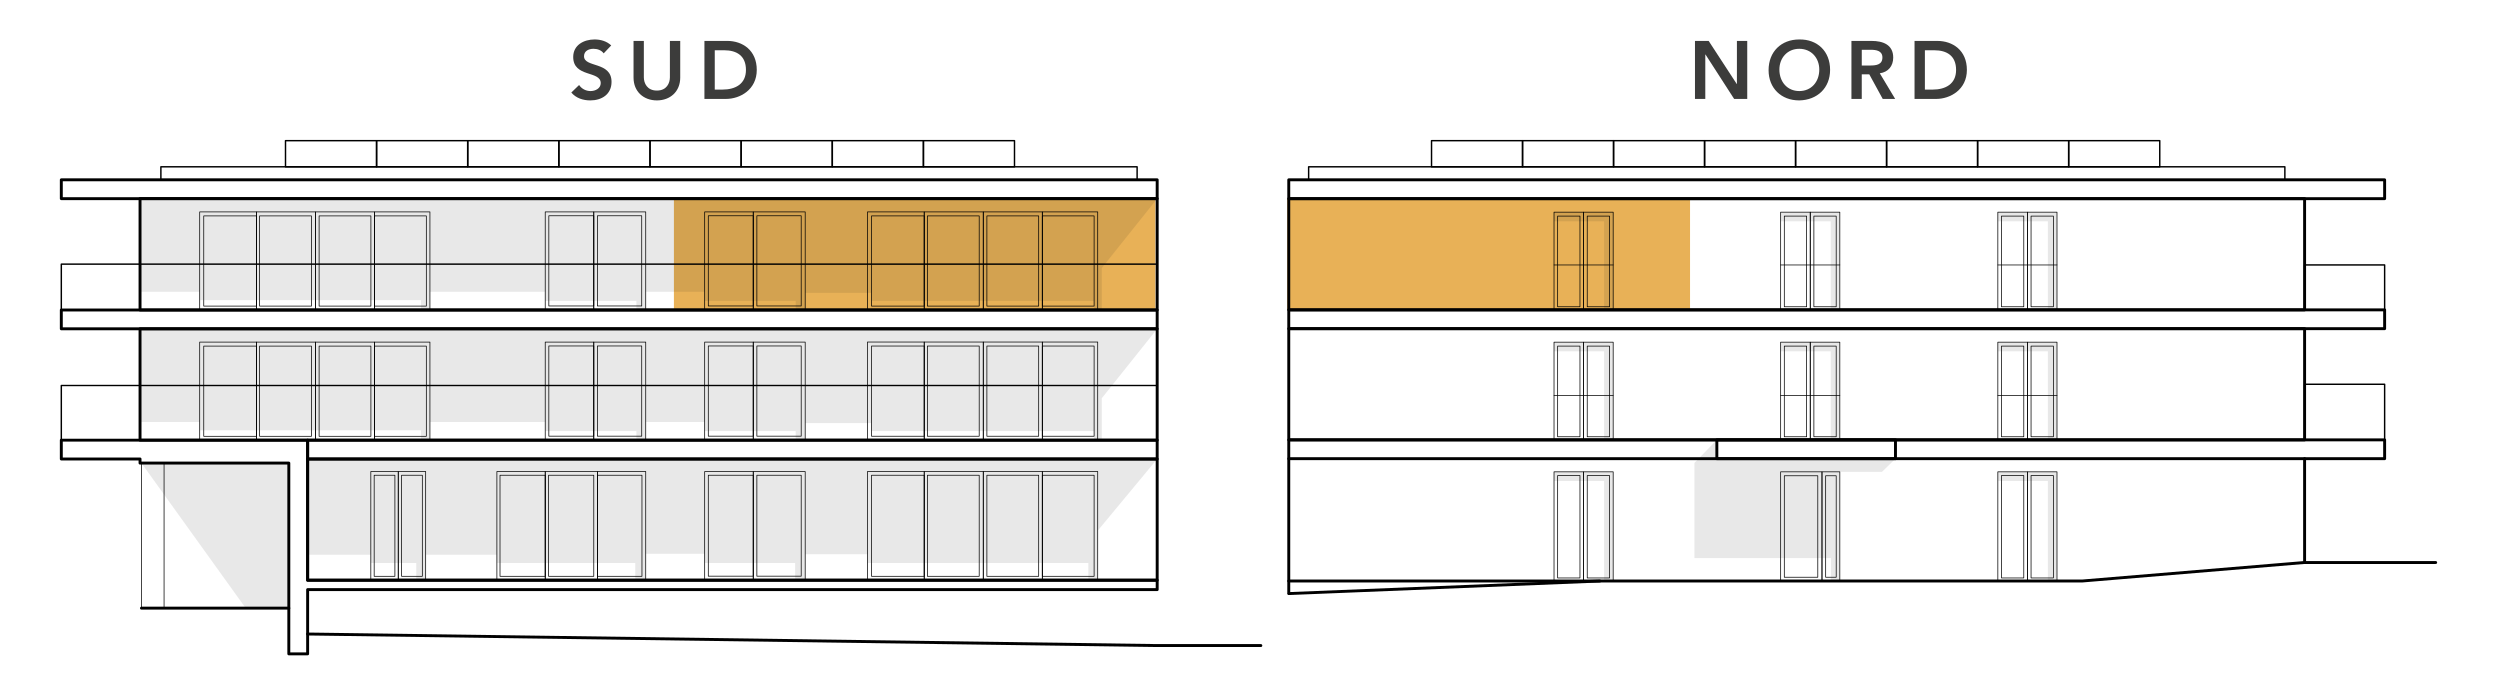 <?xml version="1.0" encoding="utf-8"?>
<!-- Generator: Adobe Illustrator 28.7.1, SVG Export Plug-In . SVG Version: 9.03 Build 54978)  -->
<svg version="1.0" id="Calque_1" xmlns="http://www.w3.org/2000/svg" xmlns:xlink="http://www.w3.org/1999/xlink" x="0px" y="0px"
	 viewBox="0 0 817.542 223.048" style="enable-background:new 0 0 817.542 223.048;" xml:space="preserve">
<style type="text/css">
	.st0{fill:#E8B157;}
	.st1{opacity:0.1;fill:#1D1D1B;enable-background:new    ;}
	.st2{fill:none;stroke:#000000;stroke-width:0.957;stroke-linecap:round;stroke-linejoin:round;stroke-miterlimit:10;}
	.st3{fill:none;stroke:#000000;stroke-width:0.478;stroke-linecap:round;stroke-linejoin:round;stroke-miterlimit:10;}
	.st4{fill:none;stroke:#000000;stroke-width:0.239;stroke-linecap:round;stroke-linejoin:round;stroke-miterlimit:10;}
	.st5{fill:#3C3C3B;}
</style>
<rect x="420.952" y="64.959" class="st0" width="131.719" height="36.365"/>
<rect x="220.379" y="65.247" class="st0" width="157.467" height="35.79"/>
<polygon class="st1" points="45.795,95.413 65.307,95.413 65.307,98.149 137.667,98.149 137.667,101.374 140.595,101.374 
	140.595,95.413 178.297,95.413 178.297,98.393 208.113,98.393 208.113,101.374 211.165,101.374 211.165,95.413 230.444,95.413 
	230.444,98.393 260.196,98.393 260.196,101.374 263.311,101.374 263.311,95.766 285.009,95.766 285.009,98.393 357.791,98.393 
	357.791,101.374 360.303,101.374 360.303,87.644 378.417,64.958 45.795,64.938 "/>
<polygon class="st1" points="45.795,137.992 65.307,137.992 65.307,140.728 137.667,140.728 137.667,143.952 140.595,143.952 
	140.595,137.992 178.297,137.992 178.297,140.972 208.113,140.972 208.113,143.952 211.165,143.952 211.165,137.992 
	230.444,137.992 230.444,140.972 260.196,140.972 260.196,143.952 263.311,143.952 263.311,138.345 285.009,138.345 
	285.009,140.972 357.791,140.972 357.791,143.952 360.303,143.952 360.303,130.223 378.417,107.536 45.795,107.517 "/>
<polyline class="st1" points="508.19,72.373 524.557,72.373 524.557,101.324 527.537,101.324 527.537,69.387 508.19,69.387 
	508.19,72.373 "/>
<polyline class="st1" points="582.307,72.373 598.674,72.373 598.674,101.324 601.654,101.324 601.654,69.387 582.307,69.387 
	582.307,72.373 "/>
<polyline class="st1" points="653.327,72.373 669.694,72.373 669.694,101.324 672.674,101.324 672.674,69.387 653.327,69.387 
	653.327,72.373 "/>
<polyline class="st1" points="508.19,114.891 524.557,114.891 524.557,143.842 527.537,143.842 527.537,111.905 508.19,111.905 
	508.19,114.891 "/>
<polyline class="st1" points="582.307,114.891 598.674,114.891 598.674,143.842 601.654,143.842 601.654,111.905 582.307,111.905 
	582.307,114.891 "/>
<polyline class="st1" points="653.327,114.891 669.694,114.891 669.694,143.842 672.674,143.842 672.674,111.905 653.327,111.905 
	653.327,114.891 "/>
<polyline class="st1" points="508.19,157.286 524.557,157.286 524.557,190.002 527.537,190.002 527.537,154.3 508.19,154.3 
	508.19,157.286 "/>
<polyline class="st1" points="653.327,157.286 669.694,157.286 669.694,190.002 672.674,190.002 672.674,154.3 653.327,154.3 
	653.327,157.286 "/>
<polyline class="st1" points="561.437,143.842 554.113,151.377 554.113,182.491 598.745,182.491 598.745,190.002 601.654,190.002 
	601.654,154.3 615.447,154.3 619.854,149.994 561.437,149.994 561.437,143.842 "/>
<rect x="421.448" y="58.806" class="st2" width="358.367" height="6.153"/>
<rect x="421.448" y="101.324" class="st2" width="358.367" height="6.153"/>
<rect x="421.448" y="143.842" class="st2" width="358.367" height="6.153"/>
<rect x="427.945" y="54.555" class="st3" width="319.244" height="4.251"/>
<rect x="646.709" y="46.004" class="st3" width="29.762" height="8.551"/>
<rect x="616.947" y="46.004" class="st3" width="29.762" height="8.551"/>
<rect x="587.185" y="46.004" class="st3" width="29.762" height="8.551"/>
<rect x="557.423" y="46.004" class="st3" width="29.762" height="8.551"/>
<rect x="527.66" y="46.004" class="st3" width="29.762" height="8.551"/>
<rect x="497.898" y="46.004" class="st3" width="29.762" height="8.551"/>
<rect x="468.136" y="46.004" class="st3" width="29.762" height="8.551"/>
<rect x="676.514" y="46.004" class="st3" width="29.762" height="8.551"/>
<polyline class="st2" points="421.563,194.106 523.166,190.002 552.942,190.002 680.889,190.002 753.469,183.954 796.506,183.954 
	"/>
<line class="st2" x1="421.448" y1="149.994" x2="421.448" y2="194.106"/>
<line class="st2" x1="753.644" y1="149.994" x2="753.644" y2="183.954"/>
<rect x="421.448" y="64.958" class="st2" width="332.195" height="36.366"/>
<rect x="421.448" y="107.476" class="st2" width="332.195" height="36.366"/>
<rect x="561.437" y="143.842" class="st2" width="58.417" height="6.153"/>
<rect x="753.644" y="86.641" class="st3" width="26.172" height="14.682"/>
<rect x="753.644" y="125.66" class="st3" width="26.172" height="18.183"/>
<line class="st2" x1="523.166" y1="190.002" x2="421.448" y2="190.002"/>
<rect x="508.19" y="69.387" class="st4" width="9.673" height="31.937"/>
<rect x="509.378" y="70.667" class="st4" width="7.297" height="29.653"/>
<rect x="517.863" y="69.387" class="st4" width="9.673" height="31.937"/>
<rect x="519.051" y="70.667" class="st4" width="7.297" height="29.653"/>
<rect x="508.19" y="111.905" class="st4" width="9.673" height="31.937"/>
<rect x="509.378" y="113.185" class="st4" width="7.297" height="29.653"/>
<rect x="517.863" y="111.905" class="st4" width="9.673" height="31.937"/>
<rect x="519.051" y="113.185" class="st4" width="7.297" height="29.653"/>
<rect x="582.307" y="111.905" class="st4" width="9.673" height="31.937"/>
<rect x="583.496" y="113.185" class="st4" width="7.297" height="29.653"/>
<rect x="591.981" y="111.905" class="st4" width="9.673" height="31.937"/>
<rect x="593.169" y="113.185" class="st4" width="7.297" height="29.653"/>
<rect x="582.307" y="154.3" class="st4" width="13.513" height="35.702"/>
<rect x="583.496" y="155.579" class="st4" width="10.954" height="33.188"/>
<rect x="595.82" y="154.3" class="st4" width="5.834" height="35.702"/>
<rect x="597.024" y="155.579" class="st4" width="3.442" height="33.188"/>
<rect x="582.307" y="69.387" class="st4" width="9.673" height="31.937"/>
<rect x="583.496" y="70.667" class="st4" width="7.297" height="29.653"/>
<rect x="591.981" y="69.387" class="st4" width="9.673" height="31.937"/>
<rect x="593.169" y="70.667" class="st4" width="7.297" height="29.653"/>
<rect x="653.327" y="69.387" class="st4" width="9.673" height="31.937"/>
<rect x="654.515" y="70.667" class="st4" width="7.297" height="29.653"/>
<rect x="663" y="69.387" class="st4" width="9.673" height="31.937"/>
<rect x="664.188" y="70.667" class="st4" width="7.297" height="29.653"/>
<rect x="653.327" y="111.905" class="st4" width="9.673" height="31.937"/>
<rect x="654.515" y="113.185" class="st4" width="7.297" height="29.653"/>
<rect x="663" y="111.905" class="st4" width="9.673" height="31.937"/>
<rect x="664.188" y="113.185" class="st4" width="7.297" height="29.653"/>
<rect x="508.19" y="154.3" class="st4" width="9.673" height="35.702"/>
<rect x="509.378" y="155.517" class="st4" width="7.297" height="33.48"/>
<rect x="517.863" y="154.3" class="st4" width="9.673" height="35.702"/>
<rect x="519.051" y="155.517" class="st4" width="7.297" height="33.48"/>
<rect x="653.327" y="154.3" class="st4" width="9.673" height="35.702"/>
<rect x="654.515" y="155.517" class="st4" width="7.297" height="33.48"/>
<rect x="663" y="154.3" class="st4" width="9.673" height="35.702"/>
<rect x="664.188" y="155.517" class="st4" width="7.297" height="33.48"/>
<line class="st4" x1="508.19" y1="129.297" x2="527.537" y2="129.297"/>
<line class="st4" x1="582.307" y1="129.297" x2="601.654" y2="129.297"/>
<line class="st4" x1="653.327" y1="129.297" x2="672.674" y2="129.297"/>
<line class="st4" x1="508.19" y1="86.641" x2="527.537" y2="86.641"/>
<line class="st4" x1="582.307" y1="86.641" x2="601.654" y2="86.641"/>
<line class="st4" x1="653.327" y1="86.641" x2="672.674" y2="86.641"/>
<g>
	<polygon class="st1" points="94.346,186.893 94.346,151.438 46.26,151.438 80.352,198.877 94.448,198.877 94.448,186.893 	"/>
	<polygon class="st1" points="100.601,150.095 100.601,151.438 100.601,181.4 121.266,181.4 121.266,184.113 136.112,184.113 
		136.112,189.738 139.202,189.738 139.202,181.4 162.493,181.4 162.493,184.113 207.736,184.113 207.736,189.738 211.165,189.738 
		211.165,181.109 230.444,181.109 230.444,184.113 260.011,184.113 260.011,189.738 263.311,189.738 263.311,181.228 
		283.683,181.228 283.683,184.113 355.91,184.113 355.91,189.738 358.971,189.738 358.971,173.538 378.417,150.095 	"/>
</g>
<rect x="20.05" y="58.806" class="st2" width="358.367" height="6.153"/>
<rect x="20.05" y="101.374" class="st2" width="358.367" height="6.153"/>
<rect x="20.05" y="86.38" class="st3" width="358.367" height="14.994"/>
<rect x="45.795" y="64.938" class="st2" width="332.622" height="36.436"/>
<rect x="45.795" y="107.526" class="st2" width="332.622" height="36.416"/>
<rect x="100.601" y="150.095" class="st2" width="277.817" height="39.643"/>
<rect x="20.05" y="126.065" class="st3" width="358.367" height="17.877"/>
<rect x="100.601" y="143.942" class="st2" width="277.817" height="6.153"/>
<polygon class="st2" points="100.601,189.738 100.601,151.438 100.601,150.095 100.601,145.287 100.601,143.942 94.448,143.942 
	20.05,143.942 20.05,150.095 45.795,150.095 45.795,151.438 94.448,151.438 94.448,213.821 100.601,213.821 100.601,192.814 
	378.417,192.814 378.417,189.738 "/>
<rect x="52.612" y="54.555" class="st3" width="319.244" height="4.251"/>
<rect x="93.364" y="46.004" class="st3" width="29.762" height="8.551"/>
<rect x="123.168" y="46.004" class="st3" width="29.762" height="8.551"/>
<rect x="152.973" y="46.004" class="st3" width="29.762" height="8.551"/>
<rect x="182.777" y="46.004" class="st3" width="29.762" height="8.551"/>
<rect x="212.582" y="46.004" class="st3" width="29.762" height="8.551"/>
<rect x="242.386" y="46.004" class="st3" width="29.762" height="8.551"/>
<rect x="272.191" y="46.004" class="st3" width="29.762" height="8.551"/>
<rect x="301.995" y="46.004" class="st3" width="29.762" height="8.551"/>
<rect x="122.477" y="69.296" class="st4" width="18.118" height="32.078"/>
<rect x="103.167" y="69.296" class="st4" width="19.31" height="32.078"/>
<rect x="83.858" y="69.296" class="st4" width="19.31" height="32.078"/>
<rect x="65.307" y="69.296" class="st4" width="18.551" height="32.078"/>
<rect x="66.632" y="70.61" class="st4" width="17.224" height="29.494"/>
<rect x="84.9" y="70.61" class="st4" width="16.938" height="29.494"/>
<rect x="104.353" y="70.61" class="st4" width="16.938" height="29.494"/>
<rect x="122.477" y="70.61" class="st4" width="16.938" height="29.494"/>
<rect x="340.853" y="69.296" class="st4" width="18.118" height="32.078"/>
<rect x="321.543" y="69.296" class="st4" width="19.31" height="32.078"/>
<rect x="302.234" y="69.296" class="st4" width="19.31" height="32.078"/>
<rect x="283.683" y="69.296" class="st4" width="18.551" height="32.078"/>
<rect x="285.009" y="70.61" class="st4" width="17.224" height="29.494"/>
<rect x="303.276" y="70.61" class="st4" width="16.938" height="29.494"/>
<rect x="322.729" y="70.61" class="st4" width="16.938" height="29.494"/>
<rect x="340.853" y="70.61" class="st4" width="16.938" height="29.494"/>
<rect x="340.853" y="111.842" class="st4" width="18.118" height="32.078"/>
<rect x="321.543" y="111.842" class="st4" width="19.31" height="32.078"/>
<rect x="302.234" y="111.842" class="st4" width="19.31" height="32.078"/>
<rect x="283.683" y="111.842" class="st4" width="18.551" height="32.078"/>
<rect x="285.009" y="113.156" class="st4" width="17.224" height="29.494"/>
<rect x="303.276" y="113.156" class="st4" width="16.938" height="29.494"/>
<rect x="322.729" y="113.156" class="st4" width="16.938" height="29.494"/>
<rect x="340.853" y="113.156" class="st4" width="16.938" height="29.494"/>
<rect x="340.853" y="154.199" class="st4" width="18.118" height="35.538"/>
<rect x="321.543" y="154.199" class="st4" width="19.31" height="35.538"/>
<rect x="302.234" y="154.199" class="st4" width="19.31" height="35.538"/>
<rect x="283.683" y="154.199" class="st4" width="18.551" height="35.538"/>
<rect x="285.009" y="155.417" class="st4" width="17.224" height="33.051"/>
<rect x="303.276" y="155.417" class="st4" width="16.938" height="33.051"/>
<rect x="322.729" y="155.417" class="st4" width="16.938" height="33.051"/>
<rect x="340.853" y="155.417" class="st4" width="16.938" height="33.051"/>
<rect x="178.296" y="69.296" class="st4" width="15.879" height="32.078"/>
<rect x="194.176" y="69.296" class="st4" width="16.989" height="32.078"/>
<rect x="195.361" y="70.566" class="st4" width="14.496" height="29.494"/>
<rect x="179.477" y="70.566" class="st4" width="14.699" height="29.494"/>
<rect x="178.296" y="111.865" class="st4" width="15.879" height="32.078"/>
<rect x="194.176" y="111.865" class="st4" width="16.989" height="32.078"/>
<rect x="195.361" y="113.135" class="st4" width="14.496" height="29.494"/>
<rect x="179.477" y="113.135" class="st4" width="14.699" height="29.494"/>
<rect x="230.443" y="69.296" class="st4" width="15.879" height="32.078"/>
<rect x="246.322" y="69.296" class="st4" width="16.989" height="32.078"/>
<rect x="247.508" y="70.566" class="st4" width="14.496" height="29.494"/>
<rect x="231.624" y="70.566" class="st4" width="14.699" height="29.494"/>
<rect x="230.443" y="111.865" class="st4" width="15.879" height="32.078"/>
<rect x="246.322" y="111.865" class="st4" width="16.989" height="32.078"/>
<rect x="247.508" y="113.135" class="st4" width="14.496" height="29.494"/>
<rect x="231.624" y="113.135" class="st4" width="14.699" height="29.494"/>
<rect x="230.443" y="154.2" class="st4" width="15.879" height="35.538"/>
<rect x="246.322" y="154.2" class="st4" width="16.989" height="35.538"/>
<rect x="247.508" y="155.416" class="st4" width="14.496" height="33.007"/>
<rect x="231.624" y="155.416" class="st4" width="14.699" height="33.007"/>
<rect x="122.477" y="111.864" class="st4" width="18.118" height="32.078"/>
<rect x="103.167" y="111.864" class="st4" width="19.31" height="32.078"/>
<rect x="83.858" y="111.864" class="st4" width="19.31" height="32.078"/>
<rect x="65.307" y="111.864" class="st4" width="18.551" height="32.078"/>
<rect x="66.632" y="113.178" class="st4" width="17.224" height="29.494"/>
<rect x="84.9" y="113.178" class="st4" width="16.938" height="29.494"/>
<rect x="121.266" y="154.199" class="st4" width="8.968" height="35.538"/>
<rect x="122.359" y="155.417" class="st4" width="6.781" height="33.051"/>
<rect x="130.234" y="154.199" class="st4" width="8.968" height="35.538"/>
<rect x="131.327" y="155.417" class="st4" width="6.781" height="33.051"/>
<rect x="178.297" y="154.199" class="st4" width="17.064" height="35.538"/>
<rect x="195.361" y="154.199" class="st4" width="15.804" height="35.538"/>
<rect x="162.493" y="154.199" class="st4" width="15.804" height="35.538"/>
<rect x="179.39" y="155.417" class="st4" width="14.786" height="33.051"/>
<rect x="163.511" y="155.417" class="st4" width="14.786" height="33.051"/>
<rect x="195.361" y="155.417" class="st4" width="14.573" height="33.051"/>
<rect x="104.353" y="113.178" class="st4" width="16.938" height="29.494"/>
<rect x="122.477" y="113.178" class="st4" width="16.938" height="29.494"/>
<rect x="46.26" y="151.438" class="st4" width="48.188" height="47.439"/>
<rect x="53.651" y="151.438" class="st4" width="40.797" height="47.439"/>
<polyline class="st2" points="100.601,207.331 378.417,211.108 412.316,211.108 "/>
<line class="st2" x1="46.26" y1="198.877" x2="94.448" y2="198.877"/>
<g>
	<path class="st5" d="M554.284,13.384h4.476l9.188,14.091H568V13.384h3.376v18.968h-4.285l-9.379-14.546h-0.052v14.546h-3.376
		V13.384L554.284,13.384z"/>
	<path class="st5" d="M588.372,12.905c5.92-0.108,10.099,3.857,10.099,9.937c0,5.92-4.179,9.885-10.099,9.995
		c-5.841,0-10.016-3.965-10.016-9.885C578.357,16.87,582.531,12.905,588.372,12.905z M588.398,29.778
		c3.938,0,6.538-2.996,6.538-7.04c0-3.779-2.6-6.779-6.538-6.779c-3.909,0-6.509,3-6.509,6.779
		C581.891,26.782,584.49,29.778,588.398,29.778z"/>
	<path class="st5" d="M605.451,13.384h6.592c3.644,0,7.072,1.183,7.072,5.441c0,2.731-1.579,4.741-4.393,5.144l5.034,8.385h-4.071
		l-4.393-8.036h-2.465v8.036h-3.376V13.384L605.451,13.384z M611.455,21.425c1.903,0,4.123-0.162,4.123-2.627
		c0-2.251-2.09-2.517-3.83-2.517h-2.919v5.144C608.828,21.425,611.455,21.425,611.455,21.425z"/>
	<path class="st5" d="M626.089,13.384h7.472c4.986,0,9.645,3.054,9.645,9.485c0,6.482-5.493,9.485-10.047,9.485h-7.072v-18.97
		C626.087,13.384,626.089,13.384,626.089,13.384z M631.986,29.299c4.231,0,7.688-1.824,7.688-6.43s-2.996-6.43-7.123-6.43h-3.079
		V29.3C629.471,29.299,631.986,29.299,631.986,29.299z"/>
</g>
<g>
	<path class="st5" d="M197.414,17.456c-0.724-1.021-2.011-1.5-3.324-1.5c-1.552,0-3.106,0.697-3.106,2.438
		c0,3.803,8.999,1.631,8.999,8.385c0,4.071-3.21,6.055-6.937,6.055c-2.355,0-4.658-0.724-6.217-2.573l2.548-2.465
		c0.83,1.262,2.251,1.982,3.747,1.982c1.557,0,3.324-0.855,3.324-2.596c0-4.152-8.999-1.768-8.999-8.547
		c0-3.914,3.482-5.733,6.988-5.733c1.986,0,3.965,0.562,5.441,1.955L197.414,17.456z"/>
	<path class="st5" d="M222.445,25.382c0,4.582-3.293,7.452-7.634,7.452s-7.634-2.87-7.634-7.452V13.38h3.372v11.896
		c0,1.876,1.021,4.341,4.262,4.341s4.258-2.465,4.258-4.341V13.38h3.376L222.445,25.382L222.445,25.382z"/>
	<path class="st5" d="M230.36,13.38h7.472c4.986,0,9.645,3.054,9.645,9.485c0,6.482-5.493,9.485-10.047,9.485h-7.071L230.36,13.38
		L230.36,13.38z M236.253,29.296c4.231,0,7.686-1.824,7.686-6.43s-2.996-6.43-7.123-6.43h-3.079v12.861
		C233.736,29.296,236.253,29.296,236.253,29.296z"/>
</g>
</svg>
